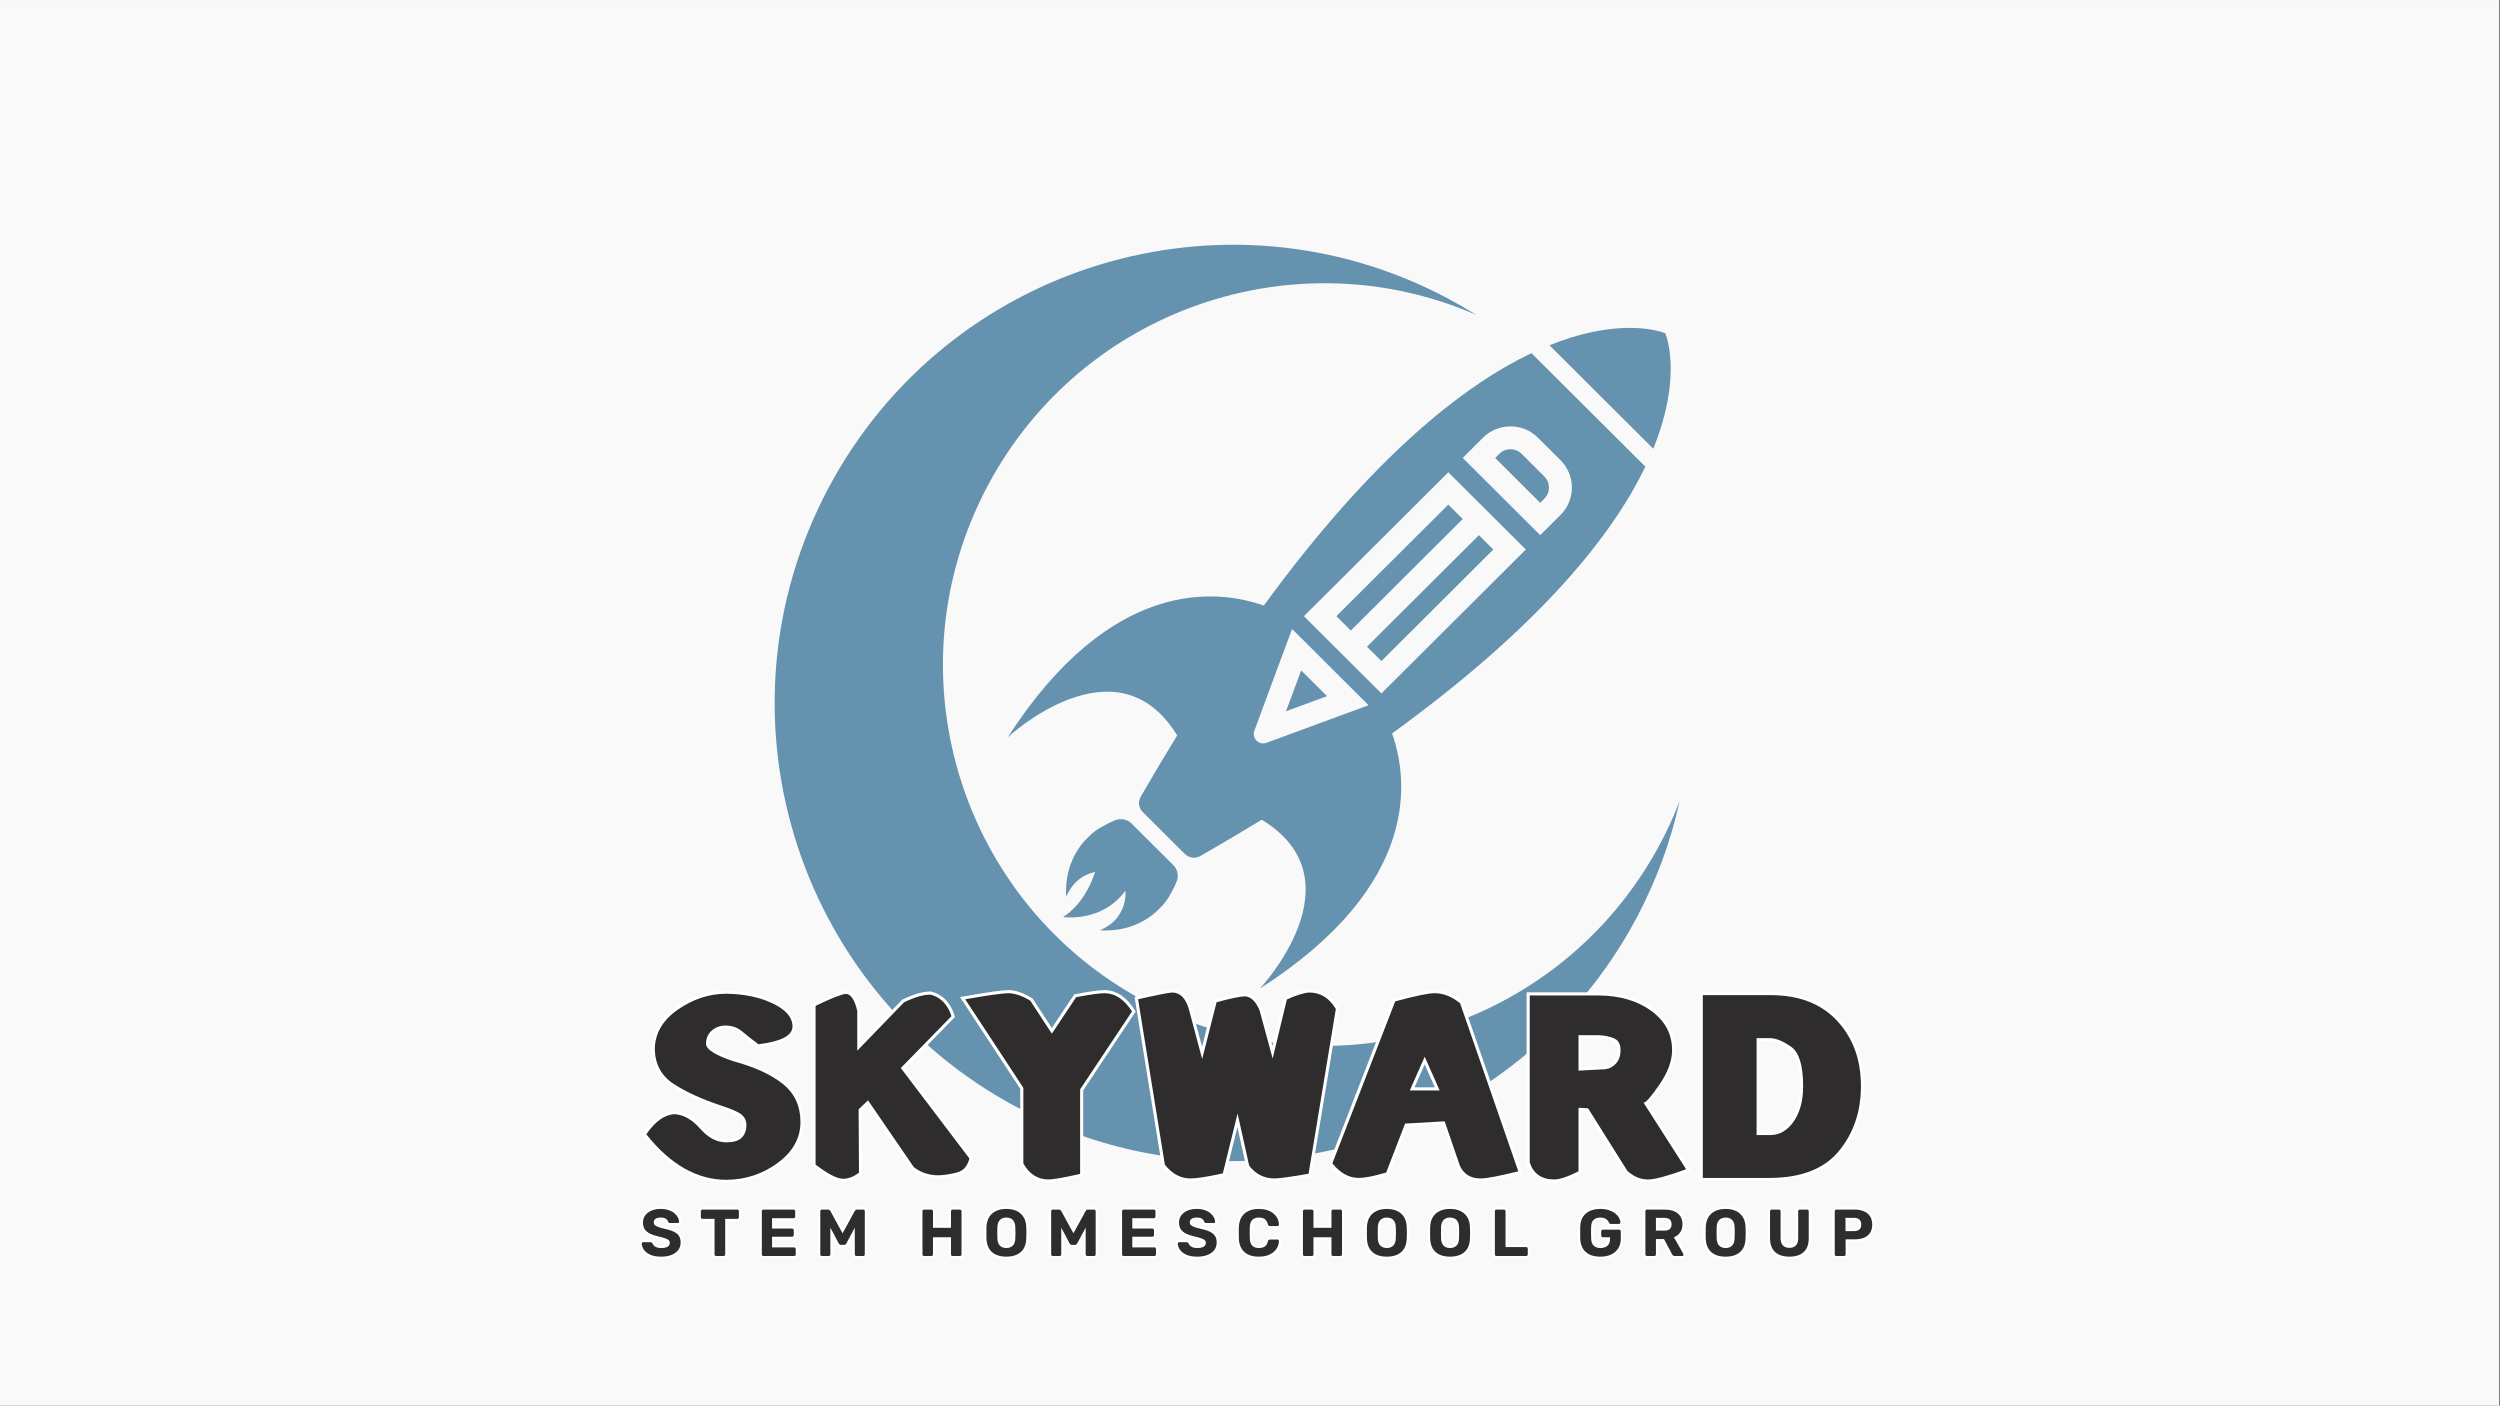 <svg xmlns="http://www.w3.org/2000/svg" xmlns:xlink="http://www.w3.org/1999/xlink" width="1366" zoomAndPan="magnify" viewBox="0 0 1024.5 576" height="768" preserveAspectRatio="xMidYMid meet" version="1.0"><rect x="0" y="0" width="1024.5" height="576" fill="#808080" stroke="none"/><defs><g/><clipPath id="6774b4a303"><path d="M 0 0.141 L 1024 0.141 L 1024 575.859 L 0 575.859 Z M 0 0.141 " clip-rule="nonzero"/></clipPath><clipPath id="e83835afcc"><path d="M 317 100 L 689 100 L 689 476 L 317 476 Z M 317 100 " clip-rule="nonzero"/></clipPath><clipPath id="42e4b050c3"><path d="M 427.5 34.094 L 759.016 210.457 L 582.652 541.969 L 251.137 365.609 Z M 427.5 34.094 " clip-rule="nonzero"/></clipPath><clipPath id="3dcf2e3172"><path d="M 427.5 34.094 L 759.016 210.457 L 582.652 541.969 L 251.137 365.609 Z M 427.5 34.094 " clip-rule="nonzero"/></clipPath><clipPath id="901c132402"><path d="M 412 144 L 675 144 L 675 405 L 412 405 Z M 412 144 " clip-rule="nonzero"/></clipPath></defs><g clip-path="url(#6774b4a303)"><path fill="#ffffff" d="M 0 0.141 L 1024.5 0.141 L 1024.5 2910.141 L 0 2910.141 Z M 0 0.141 " fill-opacity="1" fill-rule="nonzero"/><path fill="#ffffff" d="M 0 0.141 L 1024.5 0.141 L 1024.5 576.141 L 0 576.141 Z M 0 0.141 " fill-opacity="1" fill-rule="nonzero"/><path fill="#f9f9f9" d="M 0 0.141 L 1024.5 0.141 L 1024.5 576.141 L 0 576.141 Z M 0 0.141 " fill-opacity="1" fill-rule="nonzero"/></g><g clip-path="url(#e83835afcc)"><g clip-path="url(#42e4b050c3)"><g clip-path="url(#3dcf2e3172)"><path fill="#6492af" d="M 593.277 122.285 C 597.258 124.402 601.129 126.648 604.891 129.008 C 530.906 96.777 443.363 126.496 404.777 199.031 C 364.234 275.238 393.07 369.84 469.18 410.328 C 545.293 450.82 639.859 421.867 680.398 345.66 C 683.422 339.98 686.047 334.199 688.309 328.34 C 684.711 344.625 678.875 360.699 670.66 376.145 C 621.953 467.699 508.336 502.48 416.895 453.836 C 325.453 405.188 290.805 291.531 339.512 199.977 C 388.219 108.422 501.832 73.637 593.277 122.285 " fill-opacity="1" fill-rule="evenodd"/></g></g></g><path fill="#6492af" d="M 477.859 369.25 C 478.551 368.332 479.117 367.414 479.555 366.535 C 480.543 364.906 481.441 363.109 482.238 361.105 C 483.141 358.828 482.555 356.262 480.836 354.547 L 463.715 337.488 C 461.953 335.73 459.293 335.211 456.965 336.148 C 455.059 336.922 453.34 337.758 451.77 338.699 C 450.867 339.156 449.926 339.742 448.961 340.453 C 447.871 341.223 446.863 342.102 445.941 343.062 C 441.02 347.781 438.715 353.273 437.664 357.828 C 437.371 359.164 437.184 360.395 437.059 361.523 C 436.68 364.906 436.953 367.227 436.996 367.391 C 438.398 364.07 440.328 361.797 442.34 360.25 C 443.512 359.352 444.727 358.684 445.879 358.223 C 446.887 357.785 447.871 357.516 448.773 357.348 C 447.16 362.316 443.406 370.816 435.652 375.789 C 435.652 375.789 438.461 376.227 442.445 375.746 C 447.891 375.078 455.562 372.695 461.18 365.031 C 461.18 365.031 461.43 366.891 460.906 369.418 C 460.738 370.316 460.445 371.297 460.027 372.32 C 459.523 373.406 458.871 374.578 457.992 375.852 C 456.441 377.855 454.156 379.777 450.824 381.176 C 450.992 381.219 453.32 381.488 456.715 381.113 C 457.824 380.988 459.082 380.801 460.402 380.508 C 465.035 379.441 470.586 377.125 475.367 372.113 C 476.266 371.234 477.105 370.273 477.859 369.25 " fill-opacity="1" fill-rule="nonzero"/><path fill="#6492af" d="M 682.43 136.582 C 682.391 136.543 671.617 131.883 651.816 136.207 C 646.766 137.293 641.148 138.984 634.965 141.492 L 677.508 183.887 C 689.852 153.539 682.473 136.625 682.43 136.582 " fill-opacity="1" fill-rule="nonzero"/><path fill="#6492af" d="M 599.426 212.684 L 593.516 206.793 L 547.645 252.508 L 553.551 258.398 L 599.426 212.684 " fill-opacity="1" fill-rule="nonzero"/><path fill="#6492af" d="M 611.957 225.195 L 606.066 219.305 L 560.195 265.02 L 566.105 270.887 L 611.957 225.195 " fill-opacity="1" fill-rule="nonzero"/><path fill="#6492af" d="M 543.809 285.277 L 533.227 274.73 L 527.023 291.457 Z M 543.809 285.277 " fill-opacity="1" fill-rule="nonzero"/><g clip-path="url(#901c132402)"><path fill="#6492af" d="M 566.105 284.168 L 534.336 252.508 L 537.188 249.668 L 549.402 237.516 L 593.516 193.535 L 625.285 225.195 Z M 549.402 293.211 L 549.383 293.211 L 537.188 297.703 L 518.977 304.406 C 518.516 304.574 518.051 304.656 517.613 304.656 C 515.098 304.656 513.043 302.09 514.027 299.477 L 521.32 279.762 L 523.773 273.145 L 529.496 257.75 L 560.844 289.016 Z M 607.746 179.352 C 610.848 176.262 614.91 174.719 618.977 174.719 C 623.043 174.719 627.129 176.262 630.211 179.352 L 639.516 188.605 C 645.715 194.785 645.715 204.832 639.516 211.012 L 631.172 219.305 L 599.426 187.664 Z M 570.465 300.562 C 631.969 255.957 661.016 218.824 674.258 191.234 L 627.59 144.727 C 599.906 157.926 562.648 186.871 517.906 248.164 C 499.109 241.547 455.562 236.137 412.98 302.129 C 412.98 302.129 457.488 260.613 482.406 301.379 C 477.504 309.375 472.516 317.73 467.465 326.5 C 466.293 328.547 466.625 331.098 468.305 332.766 L 485.57 349.977 C 487.227 351.625 489.805 351.98 491.859 350.809 C 500.66 345.777 509.043 340.809 517.066 335.922 C 557.973 360.773 516.312 405.109 516.312 405.109 C 582.535 362.652 577.105 319.277 570.465 300.562 " fill-opacity="1" fill-rule="nonzero"/></g><path fill="#6492af" d="M 632.852 195.246 L 623.566 185.973 C 622.309 184.719 620.633 184.094 618.977 184.094 C 617.32 184.094 615.664 184.719 614.41 185.996 L 612.711 187.664 L 631.172 206.062 L 632.852 204.371 C 635.387 201.867 635.387 197.773 632.852 195.246 " fill-opacity="1" fill-rule="nonzero"/><path stroke-linecap="butt" transform="matrix(1.457, 0, 0, 1.457, 256.312, 360.032)" fill="none" stroke-linejoin="miter" d="M 5.866 71.94 C 8.373 68.262 11.043 66.374 13.874 66.278 C 16.348 66.439 18.675 67.742 20.855 70.184 C 23.166 72.851 25.657 74.187 28.327 74.187 C 30.41 74.187 31.874 73.747 32.721 72.868 C 33.565 71.988 34.005 70.833 34.037 69.401 C 34.005 68.101 33.533 67.082 32.622 66.35 C 31.71 65.618 29.694 64.747 26.568 63.739 C 21.327 61.98 16.981 59.98 13.533 57.734 C 10.083 55.487 8.324 52.216 8.26 47.919 C 8.324 43.493 10.496 39.798 14.777 36.836 C 19.056 33.876 23.59 32.393 28.375 32.393 C 33.386 32.458 37.74 33.369 41.434 35.128 C 45.128 36.887 46.975 39.05 46.975 41.621 C 46.975 44.16 43.785 45.82 37.407 46.602 C 35.584 45.235 34.037 44.013 32.769 42.94 C 31.498 41.865 29.903 41.329 27.984 41.329 C 26.453 41.393 25.185 41.897 24.177 42.841 C 23.166 43.785 22.662 44.991 22.662 46.455 C 22.662 47.27 23.338 48.09 24.689 48.921 C 26.04 49.75 27.871 50.557 30.182 51.337 C 36.171 52.932 40.841 55.055 44.193 57.71 C 47.546 60.361 49.222 63.951 49.222 68.473 C 49.222 72.999 47.091 76.83 42.825 79.972 C 38.563 83.114 33.729 84.698 28.327 84.733 C 20.123 84.698 12.638 80.436 5.866 71.94 Z M 53.471 35.812 C 57.798 33.696 60.632 32.573 61.964 32.442 C 63.367 32.442 64.439 34.037 65.187 37.227 L 65.187 48.407 L 78.369 34.785 C 81.331 33.353 83.822 32.637 85.841 32.637 C 88.672 33.385 90.626 35.404 91.699 38.691 L 77.441 53.291 L 96.728 78.728 C 96.208 80.811 95.125 82.095 93.481 82.583 C 91.838 83.071 90.055 83.366 88.136 83.463 C 85.401 83.463 83.058 82.699 81.104 81.168 L 68.216 62.372 L 65.578 64.911 L 65.678 82.731 C 64.211 83.838 62.763 84.406 61.332 84.438 C 59.541 84.438 56.922 83.106 53.471 80.436 Z M 95.557 33.956 C 102.098 32.817 106.135 32.246 107.666 32.246 C 109.487 32.246 111.554 32.948 113.865 34.348 L 119.921 43.624 L 126.755 33.369 C 130.628 32.621 133.296 32.246 134.762 32.246 C 137.69 32.246 140.264 33.956 142.476 37.375 L 127.878 59.297 L 127.878 83.071 C 123.452 84.082 120.489 84.602 118.993 84.634 C 115.964 84.634 113.605 83.138 111.913 80.144 L 111.913 58.857 Z M 144.186 33.956 C 149.264 32.785 152.454 32.15 153.754 32.053 C 155.969 32.053 157.532 33.597 158.443 36.691 L 162.202 50.753 L 166.253 34.785 C 170.159 33.713 172.829 33.158 174.261 33.125 C 175.952 33.257 177.32 34.592 178.362 37.131 L 182.025 50.605 L 186.027 34.005 C 188.663 32.801 190.746 32.15 192.277 32.053 C 195.467 32.053 197.973 33.597 199.797 36.691 L 192.129 83.023 C 187.051 83.902 183.864 84.342 182.561 84.342 C 179.663 84.342 177.287 83.154 175.432 80.779 L 172.161 66.082 L 168.011 82.926 C 163.65 83.87 160.639 84.342 158.979 84.342 C 156.113 84.342 153.69 83.039 151.703 80.436 Z M 224.794 50.117 L 220.595 59.589 L 228.992 59.589 Z M 230.407 68.278 L 219.276 68.913 L 213.955 82.682 C 210.536 83.69 207.965 84.194 206.239 84.194 C 203.472 84.194 201 82.827 198.818 80.095 L 216.493 34.541 C 222.091 33.013 225.785 32.246 227.576 32.246 C 230.048 32.246 232.442 33.192 234.753 35.08 L 251.11 82.339 C 245.737 83.674 242.206 84.342 240.515 84.342 C 237.748 84.342 235.809 83.17 234.705 80.827 Z M 268.05 54.023 L 275.519 53.632 C 276.726 53.5 277.75 52.964 278.597 52.021 C 279.442 51.077 279.865 49.806 279.865 48.214 C 279.865 46.487 279.206 45.372 277.889 44.868 C 276.57 44.364 275.195 44.096 273.763 44.064 L 268.05 44.064 Z M 281.769 82.194 L 270.737 64.618 L 268.05 64.471 L 268.05 82.339 C 265.12 83.838 262.86 84.602 261.265 84.634 C 257.683 84.634 255.372 83.039 254.332 79.851 L 254.332 32.881 L 273.664 32.881 C 279.653 32.914 284.602 34.356 288.509 37.203 C 292.415 40.05 294.366 43.737 294.366 48.262 C 294.366 51.257 293.203 54.455 290.876 57.854 C 288.549 61.256 287.042 62.991 286.358 63.055 L 298.321 81.755 C 293.047 83.674 289.484 84.634 287.629 84.634 C 285.482 84.634 283.527 83.822 281.769 82.194 Z M 331.229 58.417 C 331.229 52.592 330.106 48.889 327.859 47.31 C 325.613 45.731 323.661 44.924 322.001 44.892 L 318.144 44.892 L 318.144 72.136 L 322.001 72.136 C 324.605 72.136 326.795 70.868 328.567 68.329 C 330.342 65.79 331.229 62.484 331.229 58.417 Z M 347.486 58.417 C 347.486 65.511 345.435 71.567 341.334 76.578 C 337.235 81.591 330.822 84.13 322.098 84.194 L 303.01 84.194 L 303.01 32.785 L 322.001 32.785 C 330.042 32.785 336.299 35.184 340.773 39.986 C 345.248 44.787 347.486 50.929 347.486 58.417 Z M 347.486 58.417 " stroke="#ffffff" stroke-width="1.75" stroke-opacity="1" stroke-miterlimit="4"/><g fill="#2e2c2d" fill-opacity="1"><g transform="translate(261.731, 482.424)"><g><path d="M 3.125 -17.578 C 6.781 -22.93 10.672 -25.68 14.797 -25.828 C 18.398 -25.586 21.789 -23.688 24.969 -20.125 C 28.332 -16.238 31.961 -14.297 35.859 -14.297 C 38.891 -14.297 41.02 -14.938 42.25 -16.219 C 43.488 -17.5 44.129 -19.18 44.172 -21.266 C 44.129 -23.16 43.441 -24.641 42.109 -25.703 C 40.785 -26.773 37.848 -28.047 33.297 -29.516 C 25.66 -32.078 19.328 -34.992 14.297 -38.266 C 9.273 -41.547 6.711 -46.312 6.609 -52.562 C 6.711 -59.02 9.879 -64.406 16.109 -68.719 C 22.348 -73.031 28.953 -75.188 35.922 -75.188 C 43.223 -75.094 49.566 -73.766 54.953 -71.203 C 60.336 -68.641 63.031 -65.488 63.031 -61.75 C 63.031 -58.051 58.379 -55.629 49.078 -54.484 C 46.422 -56.484 44.164 -58.266 42.312 -59.828 C 40.469 -61.391 38.148 -62.172 35.359 -62.172 C 33.129 -62.078 31.273 -61.344 29.797 -59.969 C 28.328 -58.594 27.594 -56.836 27.594 -54.703 C 27.594 -53.516 28.578 -52.316 30.547 -51.109 C 32.516 -49.898 35.188 -48.727 38.562 -47.594 C 47.281 -45.27 54.082 -42.176 58.969 -38.312 C 63.852 -34.445 66.297 -29.219 66.297 -22.625 C 66.297 -16.031 63.188 -10.441 56.969 -5.859 C 50.758 -1.285 43.723 1.02 35.859 1.062 C 23.898 1.02 12.988 -5.191 3.125 -17.578 Z M 3.125 -17.578 "/></g></g></g><g fill="#2e2c2d" fill-opacity="1"><g transform="translate(325.614, 482.424)"><g><path d="M 8.609 -70.219 C 14.91 -73.289 19.035 -74.926 20.984 -75.125 C 23.023 -75.125 24.594 -72.801 25.688 -68.156 L 25.688 -51.859 L 44.891 -71.703 C 49.203 -73.785 52.828 -74.828 55.766 -74.828 C 59.891 -73.742 62.738 -70.805 64.312 -66.016 L 43.531 -44.75 L 71.641 -7.688 C 70.879 -4.645 69.301 -2.77 66.906 -2.062 C 64.508 -1.352 61.91 -0.926 59.109 -0.781 C 55.129 -0.781 51.719 -1.895 48.875 -4.125 L 30.094 -31.516 L 26.25 -27.812 L 26.391 -1.844 C 24.254 -0.238 22.145 0.586 20.062 0.641 C 17.445 0.641 13.629 -1.301 8.609 -5.188 Z M 8.609 -70.219 "/></g></g></g><g fill="#2e2c2d" fill-opacity="1"><g transform="translate(393.978, 482.424)"><g><path d="M 1.562 -72.922 C 11.094 -74.578 16.973 -75.406 19.203 -75.406 C 21.859 -75.406 24.867 -74.383 28.234 -72.344 L 37.062 -58.828 L 47.016 -73.766 C 52.66 -74.859 56.551 -75.406 58.688 -75.406 C 62.957 -75.406 66.703 -72.914 69.922 -67.938 L 48.656 -36 L 48.656 -1.359 C 42.207 0.117 37.891 0.879 35.703 0.922 C 31.297 0.922 27.859 -1.258 25.391 -5.625 L 25.391 -36.641 Z M 1.562 -72.922 "/></g></g></g><g fill="#2e2c2d" fill-opacity="1"><g transform="translate(459.284, 482.424)"><g><path d="M 7.109 -72.922 C 14.516 -74.617 19.164 -75.539 21.062 -75.688 C 24.281 -75.688 26.555 -73.438 27.891 -68.938 L 33.359 -48.438 L 39.266 -71.703 C 44.953 -73.266 48.844 -74.07 50.938 -74.125 C 53.406 -73.938 55.395 -71.992 56.906 -68.297 L 62.25 -48.656 L 68.078 -72.844 C 71.922 -74.594 74.957 -75.539 77.188 -75.688 C 81.832 -75.688 85.484 -73.438 88.141 -68.938 L 76.969 -1.422 C 69.57 -0.141 64.926 0.5 63.031 0.5 C 58.812 0.5 55.348 -1.227 52.641 -4.688 L 47.875 -26.109 L 41.828 -1.562 C 35.473 -0.188 31.086 0.5 28.672 0.5 C 24.492 0.5 20.957 -1.395 18.062 -5.188 Z M 7.109 -72.922 "/></g></g></g><g fill="#2e2c2d" fill-opacity="1"><g transform="translate(543.867, 482.424)"><g><path d="M 39.984 -49.375 L 33.859 -35.562 L 46.094 -35.562 Z M 48.156 -22.906 L 31.938 -21.984 L 24.188 -1.922 C 19.207 -0.453 15.461 0.281 12.953 0.281 C 8.922 0.281 5.316 -1.707 2.141 -5.688 L 27.891 -72.062 C 36.047 -74.289 41.426 -75.406 44.031 -75.406 C 47.633 -75.406 51.117 -74.031 54.484 -71.281 L 78.328 -2.422 C 70.492 -0.473 65.348 0.5 62.891 0.5 C 58.859 0.5 56.035 -1.207 54.422 -4.625 Z M 48.156 -22.906 "/></g></g></g><g fill="#2e2c2d" fill-opacity="1"><g transform="translate(618.278, 482.424)"><g><path d="M 28.594 -43.672 L 39.484 -44.25 C 41.234 -44.438 42.723 -45.219 43.953 -46.594 C 45.191 -47.969 45.812 -49.816 45.812 -52.141 C 45.812 -54.648 44.848 -56.273 42.922 -57.016 C 41.004 -57.754 39.004 -58.145 36.922 -58.188 L 28.594 -58.188 Z M 48.594 -2.625 L 32.516 -28.234 L 28.594 -28.453 L 28.594 -2.422 C 24.32 -0.234 21.023 0.879 18.703 0.922 C 13.492 0.922 10.129 -1.398 8.609 -6.047 L 8.609 -74.484 L 36.781 -74.484 C 45.5 -74.43 52.703 -72.328 58.391 -68.172 C 64.086 -64.023 66.938 -58.66 66.938 -52.078 C 66.938 -47.711 65.238 -43.051 61.844 -38.094 C 58.457 -33.133 56.266 -30.609 55.266 -30.516 L 72.703 -3.266 C 65.016 -0.473 59.82 0.922 57.125 0.922 C 53.988 0.922 51.145 -0.258 48.594 -2.625 Z M 48.594 -2.625 "/></g></g></g><g fill="#2e2c2d" fill-opacity="1"><g transform="translate(689.203, 482.424)"><g><path d="M 49.719 -37.281 C 49.719 -45.77 48.082 -51.16 44.812 -53.453 C 41.539 -55.754 38.695 -56.93 36.281 -56.984 L 30.656 -56.984 L 30.656 -17.281 L 36.281 -17.281 C 40.07 -17.281 43.258 -19.129 45.844 -22.828 C 48.426 -26.535 49.719 -31.352 49.719 -37.281 Z M 73.406 -37.281 C 73.406 -26.938 70.414 -18.113 64.438 -10.812 C 58.469 -3.508 49.129 0.188 36.422 0.281 L 8.609 0.281 L 8.609 -74.625 L 36.281 -74.625 C 47.988 -74.625 57.102 -71.125 63.625 -64.125 C 70.145 -57.133 73.406 -48.188 73.406 -37.281 Z M 73.406 -37.281 "/></g></g></g><path stroke-linecap="butt" transform="matrix(1.457, 0, 0, 1.457, 260.182, 489.943)" fill="none" stroke-linejoin="miter" d="M 4.401 16.669 C 5.202 17.014 6.2 17.186 7.395 17.186 C 8.479 17.186 9.43 17.028 10.251 16.714 C 11.071 16.395 11.709 15.937 12.167 15.342 C 12.631 14.744 12.862 14.028 12.862 13.191 C 12.862 12.446 12.698 11.83 12.374 11.336 C 12.052 10.846 11.548 10.441 10.865 10.124 C 10.184 9.805 9.299 9.535 8.218 9.309 C 7.497 9.138 6.921 8.972 6.497 8.819 C 6.074 8.663 5.771 8.484 5.586 8.28 C 5.401 8.074 5.307 7.822 5.307 7.519 C 5.307 7.06 5.484 6.722 5.835 6.503 C 6.192 6.285 6.674 6.175 7.285 6.175 C 7.867 6.175 8.344 6.293 8.712 6.532 C 9.079 6.768 9.294 7.055 9.352 7.393 C 9.43 7.516 9.516 7.604 9.613 7.653 C 9.714 7.701 9.824 7.725 9.95 7.725 L 12.041 7.725 C 12.165 7.725 12.261 7.685 12.328 7.607 C 12.398 7.524 12.433 7.427 12.433 7.315 C 12.419 6.929 12.302 6.532 12.076 6.122 C 11.856 5.712 11.529 5.326 11.098 4.964 C 10.669 4.602 10.135 4.312 9.495 4.09 C 8.854 3.864 8.117 3.752 7.285 3.752 C 6.253 3.752 5.363 3.918 4.615 4.248 C 3.867 4.578 3.291 5.031 2.881 5.61 C 2.471 6.189 2.264 6.851 2.264 7.596 C 2.264 8.342 2.428 8.966 2.757 9.47 C 3.087 9.974 3.58 10.384 4.232 10.704 C 4.886 11.02 5.68 11.285 6.61 11.497 C 7.382 11.669 8.001 11.838 8.465 12.001 C 8.932 12.165 9.275 12.344 9.495 12.545 C 9.714 12.741 9.822 12.996 9.822 13.304 C 9.822 13.752 9.621 14.106 9.216 14.366 C 8.814 14.628 8.205 14.76 7.395 14.76 C 6.897 14.76 6.481 14.698 6.151 14.577 C 5.822 14.451 5.562 14.291 5.366 14.09 C 5.176 13.888 5.036 13.677 4.953 13.457 C 4.875 13.355 4.795 13.275 4.706 13.216 C 4.621 13.151 4.497 13.119 4.336 13.119 L 2.32 13.119 C 2.208 13.119 2.114 13.157 2.036 13.232 C 1.964 13.304 1.926 13.398 1.926 13.51 C 1.953 14.146 2.17 14.744 2.578 15.304 C 2.993 15.864 3.599 16.317 4.401 16.669 Z M 22.527 16.872 C 22.612 16.958 22.725 17.001 22.862 17.001 L 24.937 17.001 C 25.073 17.001 25.183 16.958 25.269 16.872 C 25.355 16.784 25.401 16.671 25.401 16.535 L 25.401 6.548 L 28.781 6.548 C 28.918 6.548 29.028 6.508 29.114 6.422 C 29.202 6.334 29.245 6.221 29.245 6.084 L 29.245 4.403 C 29.245 4.267 29.202 4.157 29.114 4.071 C 29.028 3.982 28.918 3.94 28.781 3.94 L 18.998 3.94 C 18.875 3.94 18.768 3.982 18.679 4.071 C 18.596 4.157 18.553 4.267 18.553 4.403 L 18.553 6.084 C 18.553 6.221 18.596 6.334 18.679 6.422 C 18.768 6.508 18.875 6.548 18.998 6.548 L 22.398 6.548 L 22.398 16.535 C 22.398 16.671 22.441 16.784 22.527 16.872 Z M 35.829 16.872 C 35.918 16.958 36.022 17.001 36.148 17.001 L 44.77 17.001 C 44.907 17.001 45.02 16.958 45.103 16.872 C 45.191 16.784 45.237 16.671 45.237 16.535 L 45.237 15.041 C 45.237 14.905 45.191 14.795 45.103 14.709 C 45.02 14.62 44.907 14.577 44.77 14.577 L 38.575 14.577 L 38.575 11.588 L 44.21 11.588 C 44.347 11.588 44.459 11.543 44.542 11.452 C 44.631 11.358 44.676 11.248 44.676 11.124 L 44.676 9.744 C 44.676 9.607 44.631 9.494 44.542 9.406 C 44.459 9.317 44.347 9.275 44.21 9.275 L 38.575 9.275 L 38.575 6.363 L 44.62 6.363 C 44.757 6.363 44.869 6.32 44.953 6.234 C 45.041 6.146 45.087 6.033 45.087 5.897 L 45.087 4.403 C 45.087 4.267 45.041 4.157 44.953 4.071 C 44.869 3.982 44.757 3.94 44.62 3.94 L 36.148 3.94 C 36.022 3.94 35.918 3.982 35.829 4.071 C 35.744 4.157 35.701 4.267 35.701 4.403 L 35.701 16.535 C 35.701 16.671 35.744 16.784 35.829 16.872 Z M 52.266 16.872 C 52.355 16.958 52.47 17.001 52.609 17.001 L 54.507 17.001 C 54.644 17.001 54.757 16.958 54.845 16.872 C 54.934 16.784 54.979 16.671 54.979 16.535 L 54.979 9.015 L 57.328 13.438 C 57.389 13.551 57.47 13.65 57.569 13.738 C 57.671 13.824 57.8 13.867 57.963 13.867 L 58.84 13.867 C 59.014 13.867 59.148 13.824 59.247 13.738 C 59.347 13.65 59.422 13.551 59.475 13.438 L 61.842 9.015 L 61.842 16.535 C 61.842 16.671 61.885 16.784 61.971 16.872 C 62.06 16.958 62.164 17.001 62.29 17.001 L 64.194 17.001 C 64.33 17.001 64.443 16.958 64.531 16.872 C 64.62 16.784 64.663 16.671 64.663 16.535 L 64.663 4.403 C 64.663 4.267 64.62 4.157 64.531 4.071 C 64.443 3.982 64.33 3.94 64.194 3.94 L 62.459 3.94 C 62.274 3.94 62.135 3.988 62.038 4.09 C 61.944 4.186 61.885 4.261 61.861 4.312 L 58.408 10.618 L 54.961 4.312 C 54.934 4.261 54.872 4.186 54.778 4.09 C 54.687 3.988 54.548 3.94 54.363 3.94 L 52.609 3.94 C 52.47 3.94 52.355 3.982 52.266 4.071 C 52.183 4.157 52.14 4.267 52.14 4.403 L 52.14 16.535 C 52.14 16.671 52.183 16.784 52.266 16.872 Z M 81.003 16.872 C 81.092 16.958 81.199 17.001 81.322 17.001 L 83.376 17.001 C 83.512 17.001 83.625 16.958 83.708 16.872 C 83.797 16.784 83.842 16.671 83.842 16.535 L 83.842 11.72 L 88.898 11.72 L 88.898 16.535 C 88.898 16.671 88.941 16.784 89.03 16.872 C 89.118 16.958 89.226 17.001 89.349 17.001 L 91.4 17.001 C 91.536 17.001 91.649 16.958 91.738 16.872 C 91.823 16.784 91.869 16.671 91.869 16.535 L 91.869 4.403 C 91.869 4.267 91.823 4.157 91.738 4.071 C 91.649 3.982 91.536 3.94 91.4 3.94 L 89.349 3.94 C 89.226 3.94 89.118 3.982 89.03 4.071 C 88.941 4.157 88.898 4.267 88.898 4.403 L 88.898 9.068 L 83.842 9.068 L 83.842 4.403 C 83.842 4.267 83.797 4.157 83.708 4.071 C 83.625 3.982 83.512 3.94 83.376 3.94 L 81.322 3.94 C 81.199 3.94 81.092 3.982 81.003 4.071 C 80.917 4.157 80.874 4.267 80.874 4.403 L 80.874 16.535 C 80.874 16.671 80.917 16.784 81.003 16.872 Z M 101.547 16.626 C 102.37 17.001 103.349 17.186 104.48 17.186 C 105.598 17.186 106.568 17.001 107.386 16.626 C 108.209 16.253 108.855 15.69 109.319 14.942 C 109.786 14.189 110.04 13.24 110.08 12.092 C 110.105 11.559 110.115 11.028 110.115 10.5 C 110.115 9.966 110.105 9.427 110.08 8.88 C 110.04 7.765 109.783 6.822 109.311 6.057 C 108.839 5.291 108.19 4.717 107.359 4.331 C 106.534 3.945 105.574 3.752 104.48 3.752 C 103.373 3.752 102.402 3.945 101.574 4.331 C 100.748 4.717 100.102 5.291 99.633 6.057 C 99.169 6.822 98.917 7.765 98.882 8.88 C 98.869 9.427 98.863 9.966 98.863 10.5 C 98.863 11.028 98.869 11.559 98.882 12.092 C 98.917 13.24 99.166 14.189 99.625 14.942 C 100.086 15.69 100.727 16.253 101.547 16.626 Z M 106.263 14.108 C 105.794 14.543 105.201 14.76 104.48 14.76 C 103.745 14.76 103.148 14.543 102.686 14.108 C 102.228 13.674 101.979 12.969 101.944 11.998 C 101.93 11.452 101.925 10.939 101.925 10.462 C 101.925 9.982 101.93 9.476 101.944 8.942 C 101.968 8.293 102.091 7.765 102.311 7.355 C 102.536 6.942 102.837 6.645 103.209 6.457 C 103.585 6.269 104.008 6.175 104.48 6.175 C 104.968 6.175 105.392 6.269 105.756 6.457 C 106.123 6.645 106.421 6.942 106.644 7.355 C 106.869 7.765 106.987 8.293 107 8.942 C 107.024 9.476 107.038 9.982 107.038 10.462 C 107.038 10.939 107.024 11.452 107 11.998 C 106.976 12.969 106.729 13.674 106.263 14.108 Z M 117.201 16.872 C 117.29 16.958 117.405 17.001 117.544 17.001 L 119.442 17.001 C 119.579 17.001 119.692 16.958 119.78 16.872 C 119.869 16.784 119.911 16.671 119.911 16.535 L 119.911 9.015 L 122.263 13.438 C 122.324 13.551 122.405 13.65 122.504 13.738 C 122.606 13.824 122.734 13.867 122.895 13.867 L 123.775 13.867 C 123.949 13.867 124.083 13.824 124.18 13.738 C 124.281 13.65 124.356 13.551 124.407 13.438 L 126.777 9.015 L 126.777 16.535 C 126.777 16.671 126.82 16.784 126.906 16.872 C 126.994 16.958 127.099 17.001 127.225 17.001 L 129.129 17.001 C 129.265 17.001 129.378 16.958 129.466 16.872 C 129.555 16.784 129.598 16.671 129.598 16.535 L 129.598 4.403 C 129.598 4.267 129.555 4.157 129.466 4.071 C 129.378 3.982 129.265 3.94 129.129 3.94 L 127.391 3.94 C 127.206 3.94 127.067 3.988 126.973 4.09 C 126.879 4.186 126.82 4.261 126.796 4.312 L 123.343 10.618 L 119.893 4.312 C 119.866 4.261 119.807 4.186 119.71 4.09 C 119.622 3.988 119.483 3.94 119.298 3.94 L 117.544 3.94 C 117.405 3.94 117.29 3.982 117.201 4.071 C 117.115 4.157 117.075 4.267 117.075 4.403 L 117.075 16.535 C 117.075 16.671 117.115 16.784 117.201 16.872 Z M 137.147 16.872 C 137.236 16.958 137.343 17.001 137.466 17.001 L 146.091 17.001 C 146.227 17.001 146.337 16.958 146.423 16.872 C 146.512 16.784 146.555 16.671 146.555 16.535 L 146.555 15.041 C 146.555 14.905 146.512 14.795 146.423 14.709 C 146.337 14.62 146.227 14.577 146.091 14.577 L 139.895 14.577 L 139.895 11.588 L 145.53 11.588 C 145.667 11.588 145.777 11.543 145.863 11.452 C 145.951 11.358 145.994 11.248 145.994 11.124 L 145.994 9.744 C 145.994 9.607 145.951 9.494 145.863 9.406 C 145.777 9.317 145.667 9.275 145.53 9.275 L 139.895 9.275 L 139.895 6.363 L 145.941 6.363 C 146.077 6.363 146.187 6.32 146.273 6.234 C 146.362 6.146 146.404 6.033 146.404 5.897 L 146.404 4.403 C 146.404 4.267 146.362 4.157 146.273 4.071 C 146.187 3.982 146.077 3.94 145.941 3.94 L 137.466 3.94 C 137.343 3.94 137.236 3.982 137.147 4.071 C 137.061 4.157 137.021 4.267 137.021 4.403 L 137.021 16.535 C 137.021 16.671 137.061 16.784 137.147 16.872 Z M 155.168 16.669 C 155.97 17.014 156.967 17.186 158.16 17.186 C 159.243 17.186 160.198 17.028 161.016 16.714 C 161.836 16.395 162.477 15.937 162.935 15.342 C 163.396 14.744 163.627 14.028 163.627 13.191 C 163.627 12.446 163.466 11.83 163.139 11.336 C 162.817 10.846 162.316 10.441 161.632 10.124 C 160.948 9.805 160.066 9.535 158.986 9.309 C 158.262 9.138 157.688 8.972 157.262 8.819 C 156.841 8.663 156.536 8.484 156.351 8.28 C 156.166 8.074 156.075 7.822 156.075 7.519 C 156.075 7.06 156.249 6.722 156.603 6.503 C 156.957 6.285 157.442 6.175 158.05 6.175 C 158.635 6.175 159.109 6.293 159.477 6.532 C 159.844 6.768 160.058 7.055 160.12 7.393 C 160.195 7.516 160.281 7.604 160.38 7.653 C 160.479 7.701 160.592 7.725 160.715 7.725 L 162.806 7.725 C 162.932 7.725 163.026 7.685 163.093 7.607 C 163.163 7.524 163.198 7.427 163.198 7.315 C 163.187 6.929 163.069 6.532 162.844 6.122 C 162.621 5.712 162.294 5.326 161.865 4.964 C 161.436 4.602 160.9 4.312 160.259 4.09 C 159.619 3.864 158.884 3.752 158.05 3.752 C 157.018 3.752 156.128 3.918 155.38 4.248 C 154.635 4.578 154.056 5.031 153.646 5.61 C 153.235 6.189 153.032 6.851 153.032 7.596 C 153.032 8.342 153.195 8.966 153.522 9.47 C 153.855 9.974 154.345 10.384 155 10.704 C 155.651 11.02 156.445 11.285 157.377 11.497 C 158.147 11.669 158.766 11.838 159.23 12.001 C 159.699 12.165 160.042 12.344 160.259 12.545 C 160.479 12.741 160.589 12.996 160.589 13.304 C 160.589 13.752 160.385 14.106 159.983 14.366 C 159.579 14.628 158.97 14.76 158.16 14.76 C 157.662 14.76 157.249 14.698 156.916 14.577 C 156.589 14.451 156.327 14.291 156.134 14.09 C 155.941 13.888 155.804 13.677 155.718 13.457 C 155.643 13.355 155.56 13.275 155.471 13.216 C 155.388 13.151 155.265 13.119 155.104 13.119 L 153.085 13.119 C 152.973 13.119 152.879 13.157 152.804 13.232 C 152.729 13.304 152.694 13.398 152.694 13.51 C 152.718 14.146 152.935 14.744 153.345 15.304 C 153.758 15.864 154.364 16.317 155.168 16.669 Z M 172.509 16.599 C 173.332 16.99 174.321 17.186 175.479 17.186 C 176.324 17.186 177.082 17.081 177.761 16.872 C 178.442 16.661 179.029 16.355 179.525 15.955 C 180.021 15.559 180.409 15.092 180.691 14.559 C 180.972 14.02 181.12 13.422 181.133 12.762 C 181.144 12.65 181.109 12.559 181.026 12.486 C 180.948 12.409 180.852 12.371 180.739 12.371 L 178.594 12.371 C 178.444 12.371 178.326 12.406 178.238 12.476 C 178.152 12.543 178.082 12.663 178.034 12.84 C 177.86 13.572 177.552 14.076 177.109 14.35 C 176.669 14.623 176.125 14.76 175.479 14.76 C 174.718 14.76 174.115 14.548 173.664 14.124 C 173.219 13.703 172.978 13.006 172.94 12.033 C 172.9 10.966 172.9 9.921 172.94 8.899 C 172.978 7.931 173.219 7.234 173.664 6.813 C 174.115 6.387 174.718 6.175 175.479 6.175 C 176.125 6.175 176.667 6.309 177.101 6.578 C 177.538 6.843 177.849 7.352 178.034 8.098 C 178.082 8.275 178.152 8.398 178.238 8.468 C 178.326 8.535 178.444 8.567 178.594 8.567 L 180.739 8.567 C 180.852 8.567 180.948 8.529 181.026 8.454 C 181.109 8.376 181.144 8.285 181.133 8.175 C 181.12 7.516 180.972 6.921 180.691 6.385 C 180.409 5.848 180.021 5.379 179.525 4.982 C 179.029 4.583 178.442 4.28 177.761 4.071 C 177.082 3.859 176.324 3.752 175.479 3.752 C 174.334 3.752 173.35 3.95 172.527 4.35 C 171.707 4.746 171.069 5.323 170.613 6.076 C 170.16 6.83 169.911 7.741 169.86 8.808 C 169.849 9.344 169.844 9.905 169.844 10.489 C 169.844 11.073 169.849 11.62 169.86 12.13 C 169.911 13.21 170.157 14.127 170.603 14.88 C 171.053 15.634 171.688 16.207 172.509 16.599 Z M 188.013 16.872 C 188.101 16.958 188.206 17.001 188.332 17.001 L 190.385 17.001 C 190.522 17.001 190.634 16.958 190.718 16.872 C 190.806 16.784 190.852 16.671 190.852 16.535 L 190.852 11.72 L 195.908 11.72 L 195.908 16.535 C 195.908 16.671 195.951 16.784 196.039 16.872 C 196.128 16.958 196.235 17.001 196.358 17.001 L 198.409 17.001 C 198.546 17.001 198.658 16.958 198.744 16.872 C 198.833 16.784 198.878 16.671 198.878 16.535 L 198.878 4.403 C 198.878 4.267 198.833 4.157 198.744 4.071 C 198.658 3.982 198.546 3.94 198.409 3.94 L 196.358 3.94 C 196.235 3.94 196.128 3.982 196.039 4.071 C 195.951 4.157 195.908 4.267 195.908 4.403 L 195.908 9.068 L 190.852 9.068 L 190.852 4.403 C 190.852 4.267 190.806 4.157 190.718 4.071 C 190.634 3.982 190.522 3.94 190.385 3.94 L 188.332 3.94 C 188.206 3.94 188.101 3.982 188.013 4.071 C 187.927 4.157 187.884 4.267 187.884 4.403 L 187.884 16.535 C 187.884 16.671 187.927 16.784 188.013 16.872 Z M 208.556 16.626 C 209.38 17.001 210.358 17.186 211.489 17.186 C 212.607 17.186 213.578 17.001 214.396 16.626 C 215.219 16.253 215.865 15.69 216.329 14.942 C 216.795 14.189 217.05 13.24 217.09 12.092 C 217.114 11.559 217.125 11.028 217.125 10.5 C 217.125 9.966 217.114 9.427 217.09 8.88 C 217.05 7.765 216.792 6.822 216.318 6.057 C 215.849 5.291 215.197 4.717 214.369 4.331 C 213.543 3.945 212.583 3.752 211.489 3.752 C 210.382 3.752 209.412 3.945 208.583 4.331 C 207.758 4.717 207.111 5.291 206.642 6.057 C 206.178 6.822 205.926 7.765 205.892 8.88 C 205.878 9.427 205.873 9.966 205.873 10.5 C 205.873 11.028 205.878 11.559 205.892 12.092 C 205.926 13.24 206.176 14.189 206.634 14.942 C 207.095 15.69 207.736 16.253 208.556 16.626 Z M 213.272 14.108 C 212.803 14.543 212.211 14.76 211.489 14.76 C 210.755 14.76 210.157 14.543 209.696 14.108 C 209.237 13.674 208.988 12.969 208.953 11.998 C 208.94 11.452 208.934 10.939 208.934 10.462 C 208.934 9.982 208.94 9.476 208.953 8.942 C 208.977 8.293 209.101 7.765 209.321 7.355 C 209.546 6.942 209.846 6.645 210.219 6.457 C 210.591 6.269 211.018 6.175 211.489 6.175 C 211.977 6.175 212.401 6.269 212.766 6.457 C 213.133 6.645 213.43 6.942 213.653 7.355 C 213.878 7.765 213.996 8.293 214.01 8.942 C 214.034 9.476 214.047 9.982 214.047 10.462 C 214.047 10.939 214.034 11.452 214.01 11.998 C 213.985 12.969 213.739 13.674 213.272 14.108 Z M 226.339 16.626 C 227.162 17.001 228.138 17.186 229.272 17.186 C 230.39 17.186 231.358 17.001 232.178 16.626 C 233.001 16.253 233.645 15.69 234.111 14.942 C 234.578 14.189 234.832 13.24 234.87 12.092 C 234.897 11.559 234.907 11.028 234.907 10.5 C 234.907 9.966 234.897 9.427 234.87 8.88 C 234.832 7.765 234.575 6.822 234.1 6.057 C 233.631 5.291 232.98 4.717 232.151 4.331 C 231.326 3.945 230.366 3.752 229.272 3.752 C 228.165 3.752 227.194 3.945 226.366 4.331 C 225.54 4.717 224.891 5.291 224.425 6.057 C 223.961 6.822 223.709 7.765 223.674 8.88 C 223.661 9.427 223.655 9.966 223.655 10.5 C 223.655 11.028 223.661 11.559 223.674 12.092 C 223.709 13.24 223.958 14.189 224.417 14.942 C 224.878 15.69 225.519 16.253 226.339 16.626 Z M 231.052 14.108 C 230.586 14.543 229.993 14.76 229.272 14.76 C 228.537 14.76 227.94 14.543 227.479 14.108 C 227.017 13.674 226.771 12.969 226.736 11.998 C 226.722 11.452 226.717 10.939 226.717 10.462 C 226.717 9.982 226.722 9.476 226.736 8.942 C 226.76 8.293 226.881 7.765 227.103 7.355 C 227.328 6.942 227.629 6.645 228.001 6.457 C 228.374 6.269 228.798 6.175 229.272 6.175 C 229.757 6.175 230.184 6.269 230.548 6.457 C 230.915 6.645 231.21 6.942 231.436 7.355 C 231.661 7.765 231.779 8.293 231.792 8.942 C 231.816 9.476 231.827 9.982 231.827 10.462 C 231.827 10.939 231.816 11.452 231.792 11.998 C 231.768 12.969 231.521 13.674 231.052 14.108 Z M 241.993 16.872 C 242.082 16.958 242.186 17.001 242.312 17.001 L 250.652 17.001 C 250.789 17.001 250.902 16.958 250.99 16.872 C 251.079 16.784 251.122 16.671 251.122 16.535 L 251.122 14.945 C 251.122 14.808 251.079 14.698 250.99 14.612 C 250.902 14.524 250.789 14.481 250.652 14.481 L 244.872 14.481 L 244.872 4.403 C 244.872 4.267 244.827 4.157 244.741 4.071 C 244.653 3.982 244.545 3.94 244.422 3.94 L 242.312 3.94 C 242.186 3.94 242.082 3.982 241.993 4.071 C 241.907 4.157 241.864 4.267 241.864 4.403 L 241.864 16.535 C 241.864 16.671 241.907 16.784 241.993 16.872 Z M 268.537 16.599 C 269.365 16.99 270.365 17.186 271.534 17.186 C 272.692 17.186 273.703 16.985 274.564 16.58 C 275.43 16.178 276.1 15.596 276.574 14.835 C 277.046 14.076 277.285 13.162 277.285 12.092 L 277.285 10.057 C 277.285 9.921 277.239 9.811 277.153 9.725 C 277.065 9.637 276.952 9.594 276.816 9.594 L 272.229 9.594 C 272.103 9.594 271.995 9.637 271.91 9.725 C 271.821 9.811 271.776 9.921 271.776 10.057 L 271.776 11.25 C 271.776 11.376 271.821 11.484 271.91 11.578 C 271.995 11.674 272.103 11.72 272.229 11.72 L 274.258 11.72 L 274.258 12.183 C 274.258 12.784 274.14 13.272 273.904 13.653 C 273.668 14.031 273.347 14.309 272.942 14.489 C 272.54 14.669 272.081 14.76 271.572 14.76 C 270.8 14.76 270.178 14.548 269.703 14.124 C 269.234 13.703 268.979 13.014 268.942 12.057 C 268.904 10.947 268.904 9.859 268.942 8.792 C 268.979 7.87 269.223 7.205 269.676 6.795 C 270.132 6.382 270.751 6.175 271.534 6.175 C 272.057 6.175 272.481 6.256 272.802 6.411 C 273.127 6.567 273.384 6.763 273.577 7.001 C 273.77 7.234 273.912 7.457 274.001 7.669 C 274.049 7.771 274.105 7.846 274.172 7.897 C 274.242 7.948 274.339 7.972 274.465 7.972 L 276.778 7.972 C 276.904 7.972 277.001 7.931 277.076 7.856 C 277.151 7.781 277.188 7.687 277.188 7.578 C 277.178 7.154 277.049 6.717 276.805 6.272 C 276.564 5.822 276.202 5.409 275.722 5.028 C 275.245 4.647 274.658 4.342 273.958 4.108 C 273.263 3.87 272.457 3.752 271.534 3.752 C 270.39 3.752 269.398 3.948 268.556 4.339 C 267.717 4.73 267.071 5.296 266.615 6.031 C 266.162 6.763 265.918 7.65 265.88 8.696 C 265.869 9.245 265.864 9.824 265.864 10.435 C 265.864 11.044 265.869 11.612 265.88 12.149 C 265.918 13.218 266.162 14.127 266.615 14.88 C 267.071 15.634 267.711 16.207 268.537 16.599 Z M 284.333 16.872 C 284.419 16.958 284.526 17.001 284.649 17.001 L 286.706 17.001 C 286.842 17.001 286.952 16.958 287.038 16.872 C 287.127 16.784 287.169 16.671 287.169 16.535 L 287.169 12.221 L 289.429 12.221 L 291.708 16.494 C 291.757 16.594 291.837 16.703 291.95 16.821 C 292.062 16.942 292.228 17.001 292.454 17.001 L 294.542 17.001 C 294.641 17.001 294.73 16.961 294.81 16.88 C 294.891 16.8 294.933 16.709 294.933 16.607 C 294.933 16.548 294.915 16.478 294.877 16.403 L 292.226 11.738 C 292.963 11.441 293.547 10.988 293.982 10.376 C 294.419 9.765 294.636 9.006 294.636 8.098 C 294.636 6.755 294.188 5.728 293.293 5.015 C 292.397 4.296 291.172 3.94 289.617 3.94 L 284.649 3.94 C 284.526 3.94 284.419 3.982 284.333 4.071 C 284.247 4.157 284.204 4.267 284.204 4.403 L 284.204 16.535 C 284.204 16.671 284.247 16.784 284.333 16.872 Z M 289.58 9.851 L 287.169 9.851 L 287.169 6.272 L 289.58 6.272 C 290.263 6.272 290.765 6.433 291.089 6.76 C 291.413 7.082 291.574 7.521 291.574 8.079 C 291.574 8.639 291.411 9.074 291.078 9.387 C 290.751 9.698 290.25 9.851 289.58 9.851 Z M 303.85 16.626 C 304.673 17.001 305.649 17.186 306.783 17.186 C 307.901 17.186 308.869 17.001 309.689 16.626 C 310.512 16.253 311.156 15.69 311.622 14.942 C 312.089 14.189 312.343 13.24 312.381 12.092 C 312.408 11.559 312.418 11.028 312.418 10.5 C 312.418 9.966 312.408 9.427 312.381 8.88 C 312.343 7.765 312.086 6.822 311.612 6.057 C 311.142 5.291 310.491 4.717 309.662 4.331 C 308.837 3.945 307.877 3.752 306.783 3.752 C 305.676 3.752 304.705 3.945 303.877 4.331 C 303.051 4.717 302.403 5.291 301.936 6.057 C 301.472 6.822 301.22 7.765 301.185 8.88 C 301.172 9.427 301.167 9.966 301.167 10.5 C 301.167 11.028 301.172 11.559 301.185 12.092 C 301.22 13.24 301.47 14.189 301.928 14.942 C 302.389 15.69 303.03 16.253 303.85 16.626 Z M 308.563 14.108 C 308.097 14.543 307.504 14.76 306.783 14.76 C 306.049 14.76 305.451 14.543 304.99 14.108 C 304.528 13.674 304.282 12.969 304.247 11.998 C 304.234 11.452 304.228 10.939 304.228 10.462 C 304.228 9.982 304.234 9.476 304.247 8.942 C 304.271 8.293 304.392 7.765 304.614 7.355 C 304.839 6.942 305.14 6.645 305.512 6.457 C 305.885 6.269 306.309 6.175 306.783 6.175 C 307.268 6.175 307.695 6.269 308.059 6.457 C 308.427 6.645 308.721 6.942 308.947 7.355 C 309.172 7.765 309.29 8.293 309.303 8.942 C 309.327 9.476 309.338 9.982 309.338 10.462 C 309.338 10.939 309.327 11.452 309.303 11.998 C 309.279 12.969 309.032 13.674 308.563 14.108 Z M 321.837 16.636 C 322.66 17.004 323.619 17.186 324.716 17.186 C 325.82 17.186 326.78 17.004 327.595 16.636 C 328.413 16.269 329.04 15.701 329.48 14.937 C 329.922 14.17 330.142 13.197 330.142 12.017 L 330.142 4.403 C 330.142 4.267 330.097 4.157 330.008 4.071 C 329.925 3.982 329.82 3.94 329.694 3.94 L 327.646 3.94 C 327.52 3.94 327.41 3.982 327.316 4.071 C 327.223 4.157 327.177 4.267 327.177 4.403 L 327.177 11.998 C 327.177 12.907 326.96 13.586 326.526 14.033 C 326.091 14.481 325.488 14.703 324.716 14.703 C 323.933 14.703 323.322 14.481 322.885 14.033 C 322.451 13.586 322.233 12.907 322.233 11.998 L 322.233 4.403 C 322.233 4.267 322.188 4.157 322.102 4.071 C 322.014 3.982 321.901 3.94 321.764 3.94 L 319.713 3.94 C 319.59 3.94 319.483 3.982 319.394 4.071 C 319.308 4.157 319.268 4.267 319.268 4.403 L 319.268 12.017 C 319.268 13.197 319.491 14.17 319.936 14.937 C 320.384 15.701 321.016 16.269 321.837 16.636 Z M 337.584 16.872 C 337.673 16.958 337.78 17.001 337.903 17.001 L 340.048 17.001 C 340.188 17.001 340.3 16.958 340.386 16.872 C 340.474 16.784 340.517 16.671 340.517 16.535 L 340.517 12.317 L 343.019 12.317 C 344.024 12.317 344.901 12.167 345.649 11.87 C 346.394 11.569 346.973 11.114 347.383 10.5 C 347.793 9.883 348 9.108 348 8.175 C 348 7.229 347.793 6.441 347.383 5.816 C 346.973 5.186 346.394 4.717 345.649 4.409 C 344.901 4.095 344.024 3.94 343.019 3.94 L 337.903 3.94 C 337.78 3.94 337.673 3.982 337.584 4.071 C 337.499 4.157 337.456 4.267 337.456 4.403 L 337.456 16.535 C 337.456 16.671 337.499 16.784 337.584 16.872 Z M 342.925 10.004 L 340.482 10.004 L 340.482 6.272 L 342.925 6.272 C 343.622 6.272 344.129 6.446 344.445 6.795 C 344.764 7.141 344.925 7.594 344.925 8.154 C 344.925 8.763 344.748 9.226 344.399 9.537 C 344.051 9.848 343.558 10.004 342.925 10.004 Z M 342.925 10.004 " stroke="#ffffff" stroke-width="1.353" stroke-opacity="1" stroke-miterlimit="4"/><g fill="#2e2c2d" fill-opacity="1"><g transform="translate(262.094, 514.713)"><g><path d="M 8.859 0.266 C 7.117 0.266 5.664 0.016 4.5 -0.484 C 3.332 -0.992 2.445 -1.656 1.844 -2.469 C 1.25 -3.289 0.93 -4.16 0.891 -5.078 C 0.891 -5.242 0.941 -5.379 1.047 -5.484 C 1.16 -5.598 1.301 -5.656 1.469 -5.656 L 4.406 -5.656 C 4.645 -5.656 4.828 -5.609 4.953 -5.516 C 5.078 -5.43 5.191 -5.316 5.297 -5.172 C 5.422 -4.836 5.625 -4.523 5.906 -4.234 C 6.188 -3.953 6.566 -3.719 7.047 -3.531 C 7.535 -3.352 8.141 -3.266 8.859 -3.266 C 10.035 -3.266 10.914 -3.453 11.5 -3.828 C 12.094 -4.211 12.391 -4.734 12.391 -5.391 C 12.391 -5.836 12.234 -6.207 11.922 -6.5 C 11.609 -6.789 11.109 -7.051 10.422 -7.281 C 9.742 -7.52 8.844 -7.766 7.719 -8.016 C 6.363 -8.328 5.207 -8.711 4.25 -9.172 C 3.301 -9.641 2.586 -10.238 2.109 -10.969 C 1.629 -11.707 1.391 -12.617 1.391 -13.703 C 1.391 -14.785 1.688 -15.75 2.281 -16.594 C 2.883 -17.438 3.727 -18.098 4.812 -18.578 C 5.895 -19.055 7.191 -19.297 8.703 -19.297 C 9.91 -19.297 10.984 -19.133 11.922 -18.812 C 12.859 -18.488 13.641 -18.062 14.266 -17.531 C 14.891 -17.008 15.363 -16.445 15.688 -15.844 C 16.008 -15.25 16.18 -14.672 16.203 -14.109 C 16.203 -13.941 16.148 -13.801 16.047 -13.688 C 15.953 -13.57 15.816 -13.516 15.641 -13.516 L 12.594 -13.516 C 12.406 -13.516 12.238 -13.551 12.094 -13.625 C 11.945 -13.695 11.82 -13.82 11.719 -14 C 11.625 -14.488 11.312 -14.906 10.781 -15.25 C 10.25 -15.594 9.555 -15.766 8.703 -15.766 C 7.816 -15.766 7.113 -15.602 6.594 -15.281 C 6.07 -14.969 5.812 -14.477 5.812 -13.812 C 5.812 -13.375 5.945 -13.004 6.219 -12.703 C 6.5 -12.41 6.945 -12.148 7.562 -11.922 C 8.176 -11.691 9.008 -11.453 10.062 -11.203 C 11.633 -10.879 12.922 -10.484 13.922 -10.016 C 14.922 -9.555 15.656 -8.969 16.125 -8.25 C 16.594 -7.531 16.828 -6.629 16.828 -5.547 C 16.828 -4.328 16.488 -3.281 15.812 -2.406 C 15.145 -1.539 14.211 -0.879 13.016 -0.422 C 11.828 0.035 10.441 0.266 8.859 0.266 Z M 8.859 0.266 "/></g></g></g><g fill="#2e2c2d" fill-opacity="1"><g transform="translate(286.617, 514.713)"><g><path d="M 6.875 0 C 6.676 0 6.516 -0.062 6.391 -0.188 C 6.266 -0.312 6.203 -0.477 6.203 -0.688 L 6.203 -15.219 L 1.25 -15.219 C 1.07 -15.219 0.914 -15.281 0.781 -15.406 C 0.656 -15.539 0.594 -15.707 0.594 -15.906 L 0.594 -18.359 C 0.594 -18.555 0.656 -18.719 0.781 -18.844 C 0.914 -18.969 1.07 -19.031 1.25 -19.031 L 15.5 -19.031 C 15.695 -19.031 15.859 -18.969 15.984 -18.844 C 16.109 -18.719 16.172 -18.555 16.172 -18.359 L 16.172 -15.906 C 16.172 -15.707 16.109 -15.539 15.984 -15.406 C 15.859 -15.281 15.695 -15.219 15.5 -15.219 L 10.578 -15.219 L 10.578 -0.688 C 10.578 -0.477 10.516 -0.312 10.391 -0.188 C 10.266 -0.062 10.098 0 9.891 0 Z M 6.875 0 "/></g></g></g><g fill="#2e2c2d" fill-opacity="1"><g transform="translate(310.188, 514.713)"><g><path d="M 2.672 0 C 2.484 0 2.328 -0.062 2.203 -0.188 C 2.078 -0.312 2.016 -0.477 2.016 -0.688 L 2.016 -18.359 C 2.016 -18.555 2.078 -18.719 2.203 -18.844 C 2.328 -18.969 2.484 -19.031 2.672 -19.031 L 15 -19.031 C 15.207 -19.031 15.375 -18.969 15.5 -18.844 C 15.625 -18.719 15.688 -18.555 15.688 -18.359 L 15.688 -16.172 C 15.688 -15.973 15.625 -15.812 15.5 -15.688 C 15.375 -15.562 15.207 -15.5 15 -15.5 L 6.203 -15.5 L 6.203 -11.25 L 14.406 -11.25 C 14.602 -11.25 14.766 -11.188 14.891 -11.062 C 15.023 -10.938 15.094 -10.773 15.094 -10.578 L 15.094 -8.562 C 15.094 -8.383 15.023 -8.227 14.891 -8.094 C 14.766 -7.957 14.602 -7.891 14.406 -7.891 L 6.203 -7.891 L 6.203 -3.531 L 15.219 -3.531 C 15.426 -3.531 15.594 -3.469 15.719 -3.344 C 15.844 -3.219 15.906 -3.055 15.906 -2.859 L 15.906 -0.688 C 15.906 -0.477 15.844 -0.312 15.719 -0.188 C 15.594 -0.062 15.426 0 15.219 0 Z M 2.672 0 "/></g></g></g><g fill="#2e2c2d" fill-opacity="1"><g transform="translate(334.141, 514.713)"><g><path d="M 2.688 0 C 2.488 0 2.328 -0.062 2.203 -0.188 C 2.078 -0.312 2.016 -0.477 2.016 -0.688 L 2.016 -18.359 C 2.016 -18.555 2.078 -18.719 2.203 -18.844 C 2.328 -18.969 2.488 -19.031 2.688 -19.031 L 5.25 -19.031 C 5.52 -19.031 5.723 -18.957 5.859 -18.812 C 5.992 -18.664 6.082 -18.555 6.125 -18.484 L 11.141 -9.297 L 16.172 -18.484 C 16.211 -18.555 16.301 -18.664 16.438 -18.812 C 16.57 -18.957 16.773 -19.031 17.047 -19.031 L 19.578 -19.031 C 19.773 -19.031 19.938 -18.969 20.062 -18.844 C 20.188 -18.719 20.25 -18.555 20.25 -18.359 L 20.25 -0.688 C 20.25 -0.477 20.188 -0.312 20.062 -0.188 C 19.938 -0.062 19.773 0 19.578 0 L 16.797 0 C 16.617 0 16.469 -0.062 16.344 -0.188 C 16.219 -0.312 16.156 -0.477 16.156 -0.688 L 16.156 -11.641 L 12.703 -5.188 C 12.629 -5.031 12.52 -4.883 12.375 -4.75 C 12.227 -4.625 12.023 -4.562 11.766 -4.562 L 10.5 -4.562 C 10.258 -4.562 10.066 -4.625 9.922 -4.75 C 9.773 -4.883 9.656 -5.031 9.562 -5.188 L 6.141 -11.641 L 6.141 -0.688 C 6.141 -0.477 6.078 -0.312 5.953 -0.188 C 5.828 -0.062 5.664 0 5.469 0 Z M 2.688 0 "/></g></g></g><g fill="#2e2c2d" fill-opacity="1"><g transform="translate(363.203, 514.713)"><g/></g></g><g fill="#2e2c2d" fill-opacity="1"><g transform="translate(376.01, 514.713)"><g><path d="M 2.672 0 C 2.484 0 2.328 -0.062 2.203 -0.188 C 2.078 -0.312 2.016 -0.477 2.016 -0.688 L 2.016 -18.359 C 2.016 -18.555 2.078 -18.719 2.203 -18.844 C 2.328 -18.969 2.484 -19.031 2.672 -19.031 L 5.656 -19.031 C 5.852 -19.031 6.016 -18.969 6.141 -18.844 C 6.266 -18.719 6.328 -18.555 6.328 -18.359 L 6.328 -11.562 L 13.703 -11.562 L 13.703 -18.359 C 13.703 -18.555 13.766 -18.719 13.891 -18.844 C 14.016 -18.969 14.172 -19.031 14.359 -19.031 L 17.344 -19.031 C 17.539 -19.031 17.703 -18.969 17.828 -18.844 C 17.961 -18.719 18.031 -18.555 18.031 -18.359 L 18.031 -0.688 C 18.031 -0.477 17.961 -0.312 17.828 -0.188 C 17.703 -0.062 17.539 0 17.344 0 L 14.359 0 C 14.172 0 14.016 -0.062 13.891 -0.188 C 13.766 -0.312 13.703 -0.477 13.703 -0.688 L 13.703 -7.688 L 6.328 -7.688 L 6.328 -0.688 C 6.328 -0.477 6.266 -0.312 6.141 -0.188 C 6.016 -0.062 5.852 0 5.656 0 Z M 2.672 0 "/></g></g></g><g fill="#2e2c2d" fill-opacity="1"><g transform="translate(402.844, 514.713)"><g><path d="M 9.562 0.266 C 7.914 0.266 6.492 -0.004 5.297 -0.547 C 4.098 -1.086 3.164 -1.906 2.5 -3 C 1.832 -4.102 1.469 -5.488 1.406 -7.156 C 1.395 -7.926 1.391 -8.695 1.391 -9.469 C 1.391 -10.238 1.395 -11.023 1.406 -11.828 C 1.469 -13.461 1.836 -14.836 2.516 -15.953 C 3.191 -17.066 4.133 -17.898 5.344 -18.453 C 6.551 -19.016 7.957 -19.297 9.562 -19.297 C 11.164 -19.297 12.566 -19.016 13.766 -18.453 C 14.973 -17.898 15.922 -17.066 16.609 -15.953 C 17.297 -14.836 17.664 -13.461 17.719 -11.828 C 17.758 -11.023 17.781 -10.238 17.781 -9.469 C 17.781 -8.695 17.758 -7.926 17.719 -7.156 C 17.664 -5.488 17.301 -4.102 16.625 -3 C 15.945 -1.906 15.008 -1.086 13.812 -0.547 C 12.613 -0.004 11.195 0.266 9.562 0.266 Z M 9.562 -3.266 C 10.613 -3.266 11.477 -3.582 12.156 -4.219 C 12.844 -4.852 13.203 -5.875 13.234 -7.281 C 13.273 -8.082 13.297 -8.832 13.297 -9.531 C 13.297 -10.227 13.273 -10.969 13.234 -11.75 C 13.223 -12.688 13.051 -13.453 12.719 -14.047 C 12.395 -14.648 11.961 -15.086 11.422 -15.359 C 10.891 -15.629 10.27 -15.766 9.562 -15.766 C 8.875 -15.766 8.258 -15.629 7.719 -15.359 C 7.176 -15.086 6.738 -14.648 6.406 -14.047 C 6.082 -13.453 5.906 -12.688 5.875 -11.75 C 5.852 -10.969 5.844 -10.227 5.844 -9.531 C 5.844 -8.832 5.852 -8.082 5.875 -7.281 C 5.926 -5.875 6.285 -4.852 6.953 -4.219 C 7.629 -3.582 8.5 -3.266 9.562 -3.266 Z M 9.562 -3.266 "/></g></g></g><g fill="#2e2c2d" fill-opacity="1"><g transform="translate(428.753, 514.713)"><g><path d="M 2.688 0 C 2.488 0 2.328 -0.062 2.203 -0.188 C 2.078 -0.312 2.016 -0.477 2.016 -0.688 L 2.016 -18.359 C 2.016 -18.555 2.078 -18.719 2.203 -18.844 C 2.328 -18.969 2.488 -19.031 2.688 -19.031 L 5.25 -19.031 C 5.52 -19.031 5.723 -18.957 5.859 -18.812 C 5.992 -18.664 6.082 -18.555 6.125 -18.484 L 11.141 -9.297 L 16.172 -18.484 C 16.211 -18.555 16.301 -18.664 16.438 -18.812 C 16.57 -18.957 16.773 -19.031 17.047 -19.031 L 19.578 -19.031 C 19.773 -19.031 19.938 -18.969 20.062 -18.844 C 20.188 -18.719 20.25 -18.555 20.25 -18.359 L 20.25 -0.688 C 20.25 -0.477 20.188 -0.312 20.062 -0.188 C 19.938 -0.062 19.773 0 19.578 0 L 16.797 0 C 16.617 0 16.469 -0.062 16.344 -0.188 C 16.219 -0.312 16.156 -0.477 16.156 -0.688 L 16.156 -11.641 L 12.703 -5.188 C 12.629 -5.031 12.52 -4.883 12.375 -4.75 C 12.227 -4.625 12.023 -4.562 11.766 -4.562 L 10.5 -4.562 C 10.258 -4.562 10.066 -4.625 9.922 -4.75 C 9.773 -4.883 9.656 -5.031 9.562 -5.188 L 6.141 -11.641 L 6.141 -0.688 C 6.141 -0.477 6.078 -0.312 5.953 -0.188 C 5.828 -0.062 5.664 0 5.469 0 Z M 2.688 0 "/></g></g></g><g fill="#2e2c2d" fill-opacity="1"><g transform="translate(457.815, 514.713)"><g><path d="M 2.672 0 C 2.484 0 2.328 -0.062 2.203 -0.188 C 2.078 -0.312 2.016 -0.477 2.016 -0.688 L 2.016 -18.359 C 2.016 -18.555 2.078 -18.719 2.203 -18.844 C 2.328 -18.969 2.484 -19.031 2.672 -19.031 L 15 -19.031 C 15.207 -19.031 15.375 -18.969 15.5 -18.844 C 15.625 -18.719 15.688 -18.555 15.688 -18.359 L 15.688 -16.172 C 15.688 -15.973 15.625 -15.812 15.5 -15.688 C 15.375 -15.562 15.207 -15.5 15 -15.5 L 6.203 -15.5 L 6.203 -11.25 L 14.406 -11.25 C 14.602 -11.25 14.766 -11.188 14.891 -11.062 C 15.023 -10.938 15.094 -10.773 15.094 -10.578 L 15.094 -8.562 C 15.094 -8.383 15.023 -8.227 14.891 -8.094 C 14.766 -7.957 14.602 -7.891 14.406 -7.891 L 6.203 -7.891 L 6.203 -3.531 L 15.219 -3.531 C 15.426 -3.531 15.594 -3.469 15.719 -3.344 C 15.844 -3.219 15.906 -3.055 15.906 -2.859 L 15.906 -0.688 C 15.906 -0.477 15.844 -0.312 15.719 -0.188 C 15.594 -0.062 15.426 0 15.219 0 Z M 2.672 0 "/></g></g></g><g fill="#2e2c2d" fill-opacity="1"><g transform="translate(481.767, 514.713)"><g><path d="M 8.859 0.266 C 7.117 0.266 5.664 0.016 4.5 -0.484 C 3.332 -0.992 2.445 -1.656 1.844 -2.469 C 1.25 -3.289 0.93 -4.16 0.891 -5.078 C 0.891 -5.242 0.941 -5.379 1.047 -5.484 C 1.16 -5.598 1.301 -5.656 1.469 -5.656 L 4.406 -5.656 C 4.645 -5.656 4.828 -5.609 4.953 -5.516 C 5.078 -5.43 5.191 -5.316 5.297 -5.172 C 5.422 -4.836 5.625 -4.523 5.906 -4.234 C 6.188 -3.953 6.566 -3.719 7.047 -3.531 C 7.535 -3.352 8.141 -3.266 8.859 -3.266 C 10.035 -3.266 10.914 -3.453 11.5 -3.828 C 12.094 -4.211 12.391 -4.734 12.391 -5.391 C 12.391 -5.836 12.234 -6.207 11.922 -6.5 C 11.609 -6.789 11.109 -7.051 10.422 -7.281 C 9.742 -7.52 8.844 -7.766 7.719 -8.016 C 6.363 -8.328 5.207 -8.711 4.25 -9.172 C 3.301 -9.641 2.586 -10.238 2.109 -10.969 C 1.629 -11.707 1.391 -12.617 1.391 -13.703 C 1.391 -14.785 1.688 -15.75 2.281 -16.594 C 2.883 -17.438 3.727 -18.098 4.812 -18.578 C 5.895 -19.055 7.191 -19.297 8.703 -19.297 C 9.91 -19.297 10.984 -19.133 11.922 -18.812 C 12.859 -18.488 13.641 -18.062 14.266 -17.531 C 14.891 -17.008 15.363 -16.445 15.688 -15.844 C 16.008 -15.25 16.18 -14.672 16.203 -14.109 C 16.203 -13.941 16.148 -13.801 16.047 -13.688 C 15.953 -13.57 15.816 -13.516 15.641 -13.516 L 12.594 -13.516 C 12.406 -13.516 12.238 -13.551 12.094 -13.625 C 11.945 -13.695 11.82 -13.82 11.719 -14 C 11.625 -14.488 11.312 -14.906 10.781 -15.25 C 10.25 -15.594 9.555 -15.766 8.703 -15.766 C 7.816 -15.766 7.113 -15.602 6.594 -15.281 C 6.07 -14.969 5.812 -14.477 5.812 -13.812 C 5.812 -13.375 5.945 -13.004 6.219 -12.703 C 6.5 -12.41 6.945 -12.148 7.562 -11.922 C 8.176 -11.691 9.008 -11.453 10.062 -11.203 C 11.633 -10.879 12.922 -10.484 13.922 -10.016 C 14.922 -9.555 15.656 -8.969 16.125 -8.25 C 16.594 -7.531 16.828 -6.629 16.828 -5.547 C 16.828 -4.328 16.488 -3.281 15.812 -2.406 C 15.145 -1.539 14.211 -0.879 13.016 -0.422 C 11.828 0.035 10.441 0.266 8.859 0.266 Z M 8.859 0.266 "/></g></g></g><g fill="#2e2c2d" fill-opacity="1"><g transform="translate(506.29, 514.713)"><g><path d="M 9.562 0.266 C 7.883 0.266 6.445 -0.016 5.25 -0.578 C 4.051 -1.148 3.125 -1.984 2.469 -3.078 C 1.82 -4.18 1.461 -5.52 1.391 -7.094 C 1.367 -7.832 1.359 -8.629 1.359 -9.484 C 1.359 -10.336 1.367 -11.156 1.391 -11.938 C 1.461 -13.5 1.828 -14.828 2.484 -15.922 C 3.148 -17.016 4.078 -17.848 5.266 -18.422 C 6.461 -19.004 7.895 -19.297 9.562 -19.297 C 10.801 -19.297 11.91 -19.141 12.891 -18.828 C 13.879 -18.523 14.738 -18.082 15.469 -17.5 C 16.195 -16.926 16.766 -16.25 17.172 -15.469 C 17.578 -14.688 17.789 -13.816 17.812 -12.859 C 17.82 -12.691 17.77 -12.551 17.656 -12.438 C 17.539 -12.332 17.398 -12.281 17.234 -12.281 L 14.109 -12.281 C 13.891 -12.281 13.719 -12.332 13.594 -12.438 C 13.469 -12.539 13.367 -12.719 13.297 -12.969 C 13.023 -14.051 12.57 -14.785 11.938 -15.172 C 11.301 -15.566 10.508 -15.766 9.562 -15.766 C 8.457 -15.766 7.578 -15.457 6.922 -14.844 C 6.273 -14.227 5.926 -13.211 5.875 -11.797 C 5.82 -10.305 5.82 -8.785 5.875 -7.234 C 5.926 -5.816 6.273 -4.801 6.922 -4.188 C 7.578 -3.57 8.457 -3.266 9.562 -3.266 C 10.508 -3.266 11.305 -3.461 11.953 -3.859 C 12.598 -4.254 13.047 -4.988 13.297 -6.062 C 13.367 -6.312 13.469 -6.488 13.594 -6.594 C 13.719 -6.695 13.891 -6.75 14.109 -6.75 L 17.234 -6.75 C 17.398 -6.75 17.539 -6.691 17.656 -6.578 C 17.77 -6.473 17.82 -6.336 17.812 -6.172 C 17.789 -5.211 17.578 -4.344 17.172 -3.562 C 16.766 -2.781 16.195 -2.098 15.469 -1.516 C 14.738 -0.941 13.879 -0.5 12.891 -0.188 C 11.91 0.113 10.801 0.266 9.562 0.266 Z M 9.562 0.266 "/></g></g></g><g fill="#2e2c2d" fill-opacity="1"><g transform="translate(531.928, 514.713)"><g><path d="M 2.672 0 C 2.484 0 2.328 -0.062 2.203 -0.188 C 2.078 -0.312 2.016 -0.477 2.016 -0.688 L 2.016 -18.359 C 2.016 -18.555 2.078 -18.719 2.203 -18.844 C 2.328 -18.969 2.484 -19.031 2.672 -19.031 L 5.656 -19.031 C 5.852 -19.031 6.016 -18.969 6.141 -18.844 C 6.266 -18.719 6.328 -18.555 6.328 -18.359 L 6.328 -11.562 L 13.703 -11.562 L 13.703 -18.359 C 13.703 -18.555 13.766 -18.719 13.891 -18.844 C 14.016 -18.969 14.172 -19.031 14.359 -19.031 L 17.344 -19.031 C 17.539 -19.031 17.703 -18.969 17.828 -18.844 C 17.961 -18.719 18.031 -18.555 18.031 -18.359 L 18.031 -0.688 C 18.031 -0.477 17.961 -0.312 17.828 -0.188 C 17.703 -0.062 17.539 0 17.344 0 L 14.359 0 C 14.172 0 14.016 -0.062 13.891 -0.188 C 13.766 -0.312 13.703 -0.477 13.703 -0.688 L 13.703 -7.688 L 6.328 -7.688 L 6.328 -0.688 C 6.328 -0.477 6.266 -0.312 6.141 -0.188 C 6.016 -0.062 5.852 0 5.656 0 Z M 2.672 0 "/></g></g></g><g fill="#2e2c2d" fill-opacity="1"><g transform="translate(558.761, 514.713)"><g><path d="M 9.562 0.266 C 7.914 0.266 6.492 -0.004 5.297 -0.547 C 4.098 -1.086 3.164 -1.906 2.5 -3 C 1.832 -4.102 1.469 -5.488 1.406 -7.156 C 1.395 -7.926 1.391 -8.695 1.391 -9.469 C 1.391 -10.238 1.395 -11.023 1.406 -11.828 C 1.469 -13.461 1.836 -14.836 2.516 -15.953 C 3.191 -17.066 4.133 -17.898 5.344 -18.453 C 6.551 -19.016 7.957 -19.297 9.562 -19.297 C 11.164 -19.297 12.566 -19.016 13.766 -18.453 C 14.973 -17.898 15.922 -17.066 16.609 -15.953 C 17.297 -14.836 17.664 -13.461 17.719 -11.828 C 17.758 -11.023 17.781 -10.238 17.781 -9.469 C 17.781 -8.695 17.758 -7.926 17.719 -7.156 C 17.664 -5.488 17.301 -4.102 16.625 -3 C 15.945 -1.906 15.008 -1.086 13.812 -0.547 C 12.613 -0.004 11.195 0.266 9.562 0.266 Z M 9.562 -3.266 C 10.613 -3.266 11.477 -3.582 12.156 -4.219 C 12.844 -4.852 13.203 -5.875 13.234 -7.281 C 13.273 -8.082 13.297 -8.832 13.297 -9.531 C 13.297 -10.227 13.273 -10.969 13.234 -11.75 C 13.223 -12.688 13.051 -13.453 12.719 -14.047 C 12.395 -14.648 11.961 -15.086 11.422 -15.359 C 10.891 -15.629 10.27 -15.766 9.562 -15.766 C 8.875 -15.766 8.258 -15.629 7.719 -15.359 C 7.176 -15.086 6.738 -14.648 6.406 -14.047 C 6.082 -13.453 5.906 -12.688 5.875 -11.75 C 5.852 -10.969 5.844 -10.227 5.844 -9.531 C 5.844 -8.832 5.852 -8.082 5.875 -7.281 C 5.926 -5.875 6.285 -4.852 6.953 -4.219 C 7.629 -3.582 8.5 -3.266 9.562 -3.266 Z M 9.562 -3.266 "/></g></g></g><g fill="#2e2c2d" fill-opacity="1"><g transform="translate(584.671, 514.713)"><g><path d="M 9.562 0.266 C 7.914 0.266 6.492 -0.004 5.297 -0.547 C 4.098 -1.086 3.164 -1.906 2.5 -3 C 1.832 -4.102 1.469 -5.488 1.406 -7.156 C 1.395 -7.926 1.391 -8.695 1.391 -9.469 C 1.391 -10.238 1.395 -11.023 1.406 -11.828 C 1.469 -13.461 1.836 -14.836 2.516 -15.953 C 3.191 -17.066 4.133 -17.898 5.344 -18.453 C 6.551 -19.016 7.957 -19.297 9.562 -19.297 C 11.164 -19.297 12.566 -19.016 13.766 -18.453 C 14.973 -17.898 15.922 -17.066 16.609 -15.953 C 17.297 -14.836 17.664 -13.461 17.719 -11.828 C 17.758 -11.023 17.781 -10.238 17.781 -9.469 C 17.781 -8.695 17.758 -7.926 17.719 -7.156 C 17.664 -5.488 17.301 -4.102 16.625 -3 C 15.945 -1.906 15.008 -1.086 13.812 -0.547 C 12.613 -0.004 11.195 0.266 9.562 0.266 Z M 9.562 -3.266 C 10.613 -3.266 11.477 -3.582 12.156 -4.219 C 12.844 -4.852 13.203 -5.875 13.234 -7.281 C 13.273 -8.082 13.297 -8.832 13.297 -9.531 C 13.297 -10.227 13.273 -10.969 13.234 -11.75 C 13.223 -12.688 13.051 -13.453 12.719 -14.047 C 12.395 -14.648 11.961 -15.086 11.422 -15.359 C 10.891 -15.629 10.27 -15.766 9.562 -15.766 C 8.875 -15.766 8.258 -15.629 7.719 -15.359 C 7.176 -15.086 6.738 -14.648 6.406 -14.047 C 6.082 -13.453 5.906 -12.688 5.875 -11.75 C 5.852 -10.969 5.844 -10.227 5.844 -9.531 C 5.844 -8.832 5.852 -8.082 5.875 -7.281 C 5.926 -5.875 6.285 -4.852 6.953 -4.219 C 7.629 -3.582 8.5 -3.266 9.562 -3.266 Z M 9.562 -3.266 "/></g></g></g><g fill="#2e2c2d" fill-opacity="1"><g transform="translate(610.58, 514.713)"><g><path d="M 2.672 0 C 2.484 0 2.328 -0.062 2.203 -0.188 C 2.078 -0.312 2.016 -0.477 2.016 -0.688 L 2.016 -18.359 C 2.016 -18.555 2.078 -18.719 2.203 -18.844 C 2.328 -18.969 2.484 -19.031 2.672 -19.031 L 5.734 -19.031 C 5.922 -19.031 6.078 -18.969 6.203 -18.844 C 6.328 -18.719 6.391 -18.555 6.391 -18.359 L 6.391 -3.672 L 14.812 -3.672 C 15.008 -3.672 15.172 -3.609 15.297 -3.484 C 15.43 -3.359 15.5 -3.191 15.5 -2.984 L 15.5 -0.688 C 15.5 -0.477 15.43 -0.312 15.297 -0.188 C 15.172 -0.062 15.008 0 14.812 0 Z M 2.672 0 "/></g></g></g><g fill="#2e2c2d" fill-opacity="1"><g transform="translate(633.363, 514.713)"><g/></g></g><g fill="#2e2c2d" fill-opacity="1"><g transform="translate(646.17, 514.713)"><g><path d="M 9.656 0.266 C 7.945 0.266 6.488 -0.016 5.281 -0.578 C 4.082 -1.148 3.148 -1.984 2.484 -3.078 C 1.828 -4.18 1.469 -5.508 1.406 -7.062 C 1.395 -7.844 1.391 -8.676 1.391 -9.562 C 1.391 -10.457 1.395 -11.301 1.406 -12.094 C 1.469 -13.613 1.828 -14.91 2.484 -15.984 C 3.148 -17.055 4.094 -17.875 5.312 -18.438 C 6.539 -19.008 7.988 -19.297 9.656 -19.297 C 10.988 -19.297 12.16 -19.125 13.172 -18.781 C 14.191 -18.438 15.051 -17.988 15.75 -17.438 C 16.445 -16.883 16.973 -16.281 17.328 -15.625 C 17.68 -14.977 17.867 -14.348 17.891 -13.734 C 17.891 -13.566 17.832 -13.426 17.719 -13.312 C 17.613 -13.207 17.473 -13.156 17.297 -13.156 L 13.922 -13.156 C 13.734 -13.156 13.586 -13.191 13.484 -13.266 C 13.391 -13.336 13.305 -13.445 13.234 -13.594 C 13.109 -13.906 12.906 -14.234 12.625 -14.578 C 12.344 -14.922 11.969 -15.203 11.5 -15.422 C 11.031 -15.648 10.414 -15.766 9.656 -15.766 C 8.508 -15.766 7.602 -15.461 6.938 -14.859 C 6.281 -14.266 5.926 -13.301 5.875 -11.969 C 5.82 -10.406 5.82 -8.816 5.875 -7.203 C 5.926 -5.805 6.297 -4.801 6.984 -4.188 C 7.672 -3.57 8.578 -3.266 9.703 -3.266 C 10.453 -3.266 11.117 -3.395 11.703 -3.656 C 12.297 -3.914 12.766 -4.32 13.109 -4.875 C 13.453 -5.426 13.625 -6.141 13.625 -7.016 L 13.625 -7.688 L 10.656 -7.688 C 10.477 -7.688 10.32 -7.754 10.188 -7.891 C 10.062 -8.035 10 -8.195 10 -8.375 L 10 -10.109 C 10 -10.305 10.062 -10.469 10.188 -10.594 C 10.32 -10.727 10.477 -10.797 10.656 -10.797 L 17.344 -10.797 C 17.539 -10.797 17.703 -10.727 17.828 -10.594 C 17.961 -10.469 18.031 -10.305 18.031 -10.109 L 18.031 -7.156 C 18.031 -5.594 17.68 -4.258 16.984 -3.156 C 16.297 -2.051 15.32 -1.203 14.062 -0.609 C 12.812 -0.023 11.344 0.266 9.656 0.266 Z M 9.656 0.266 "/></g></g></g><g fill="#2e2c2d" fill-opacity="1"><g transform="translate(672.27, 514.713)"><g><path d="M 2.672 0 C 2.484 0 2.328 -0.062 2.203 -0.188 C 2.078 -0.312 2.016 -0.477 2.016 -0.688 L 2.016 -18.359 C 2.016 -18.555 2.078 -18.719 2.203 -18.844 C 2.328 -18.969 2.484 -19.031 2.672 -19.031 L 9.891 -19.031 C 12.16 -19.031 13.945 -18.508 15.25 -17.469 C 16.551 -16.426 17.203 -14.926 17.203 -12.969 C 17.203 -11.645 16.883 -10.535 16.25 -9.641 C 15.625 -8.754 14.773 -8.098 13.703 -7.672 L 17.562 -0.875 C 17.613 -0.758 17.641 -0.66 17.641 -0.578 C 17.641 -0.43 17.582 -0.297 17.469 -0.172 C 17.352 -0.055 17.223 0 17.078 0 L 14.031 0 C 13.707 0 13.461 -0.082 13.297 -0.25 C 13.129 -0.426 13.008 -0.586 12.938 -0.734 L 9.625 -6.953 L 6.328 -6.953 L 6.328 -0.688 C 6.328 -0.477 6.266 -0.312 6.141 -0.188 C 6.016 -0.062 5.852 0 5.656 0 Z M 6.328 -10.406 L 9.844 -10.406 C 10.82 -10.406 11.551 -10.629 12.031 -11.078 C 12.508 -11.535 12.75 -12.176 12.75 -13 C 12.75 -13.812 12.516 -14.453 12.047 -14.922 C 11.578 -15.398 10.844 -15.641 9.844 -15.641 L 6.328 -15.641 Z M 6.328 -10.406 "/></g></g></g><g fill="#2e2c2d" fill-opacity="1"><g transform="translate(697.608, 514.713)"><g><path d="M 9.562 0.266 C 7.914 0.266 6.492 -0.004 5.297 -0.547 C 4.098 -1.086 3.164 -1.906 2.5 -3 C 1.832 -4.102 1.469 -5.488 1.406 -7.156 C 1.395 -7.926 1.391 -8.695 1.391 -9.469 C 1.391 -10.238 1.395 -11.023 1.406 -11.828 C 1.469 -13.461 1.836 -14.836 2.516 -15.953 C 3.191 -17.066 4.133 -17.898 5.344 -18.453 C 6.551 -19.016 7.957 -19.297 9.562 -19.297 C 11.164 -19.297 12.566 -19.016 13.766 -18.453 C 14.973 -17.898 15.922 -17.066 16.609 -15.953 C 17.297 -14.836 17.664 -13.461 17.719 -11.828 C 17.758 -11.023 17.781 -10.238 17.781 -9.469 C 17.781 -8.695 17.758 -7.926 17.719 -7.156 C 17.664 -5.488 17.301 -4.102 16.625 -3 C 15.945 -1.906 15.008 -1.086 13.812 -0.547 C 12.613 -0.004 11.195 0.266 9.562 0.266 Z M 9.562 -3.266 C 10.613 -3.266 11.477 -3.582 12.156 -4.219 C 12.844 -4.852 13.203 -5.875 13.234 -7.281 C 13.273 -8.082 13.297 -8.832 13.297 -9.531 C 13.297 -10.227 13.273 -10.969 13.234 -11.75 C 13.223 -12.688 13.051 -13.453 12.719 -14.047 C 12.395 -14.648 11.961 -15.086 11.422 -15.359 C 10.891 -15.629 10.27 -15.766 9.562 -15.766 C 8.875 -15.766 8.258 -15.629 7.719 -15.359 C 7.176 -15.086 6.738 -14.648 6.406 -14.047 C 6.082 -13.453 5.906 -12.688 5.875 -11.75 C 5.852 -10.969 5.844 -10.227 5.844 -9.531 C 5.844 -8.832 5.852 -8.082 5.875 -7.281 C 5.926 -5.875 6.285 -4.852 6.953 -4.219 C 7.629 -3.582 8.5 -3.266 9.562 -3.266 Z M 9.562 -3.266 "/></g></g></g><g fill="#2e2c2d" fill-opacity="1"><g transform="translate(723.517, 514.713)"><g><path d="M 9.781 0.266 C 8.188 0.266 6.789 0 5.594 -0.531 C 4.406 -1.062 3.484 -1.883 2.828 -3 C 2.172 -4.113 1.844 -5.535 1.844 -7.266 L 1.844 -18.359 C 1.844 -18.555 1.906 -18.719 2.031 -18.844 C 2.164 -18.969 2.32 -19.031 2.5 -19.031 L 5.484 -19.031 C 5.691 -19.031 5.859 -18.969 5.984 -18.844 C 6.109 -18.719 6.172 -18.555 6.172 -18.359 L 6.172 -7.281 C 6.172 -5.957 6.488 -4.969 7.125 -4.312 C 7.758 -3.664 8.645 -3.344 9.781 -3.344 C 10.906 -3.344 11.785 -3.664 12.422 -4.312 C 13.055 -4.969 13.375 -5.957 13.375 -7.281 L 13.375 -18.359 C 13.375 -18.555 13.441 -18.719 13.578 -18.844 C 13.711 -18.969 13.875 -19.031 14.062 -19.031 L 17.047 -19.031 C 17.223 -19.031 17.375 -18.969 17.5 -18.844 C 17.633 -18.719 17.703 -18.555 17.703 -18.359 L 17.703 -7.266 C 17.703 -5.535 17.379 -4.113 16.734 -3 C 16.086 -1.883 15.172 -1.062 13.984 -0.531 C 12.797 0 11.395 0.266 9.781 0.266 Z M 9.781 0.266 "/></g></g></g><g fill="#2e2c2d" fill-opacity="1"><g transform="translate(749.862, 514.713)"><g><path d="M 2.672 0 C 2.484 0 2.328 -0.062 2.203 -0.188 C 2.078 -0.312 2.016 -0.477 2.016 -0.688 L 2.016 -18.359 C 2.016 -18.555 2.078 -18.719 2.203 -18.844 C 2.328 -18.969 2.484 -19.031 2.672 -19.031 L 10.109 -19.031 C 11.578 -19.031 12.852 -18.801 13.938 -18.344 C 15.031 -17.895 15.875 -17.211 16.469 -16.297 C 17.07 -15.379 17.375 -14.234 17.375 -12.859 C 17.375 -11.504 17.07 -10.375 16.469 -9.469 C 15.875 -8.57 15.031 -7.906 13.938 -7.469 C 12.852 -7.039 11.578 -6.828 10.109 -6.828 L 6.469 -6.828 L 6.469 -0.688 C 6.469 -0.477 6.406 -0.312 6.281 -0.188 C 6.156 -0.062 5.992 0 5.797 0 Z M 6.422 -10.203 L 9.984 -10.203 C 10.898 -10.203 11.613 -10.426 12.125 -10.875 C 12.633 -11.332 12.891 -12.004 12.891 -12.891 C 12.891 -13.703 12.656 -14.363 12.188 -14.875 C 11.727 -15.383 10.992 -15.641 9.984 -15.641 L 6.422 -15.641 Z M 6.422 -10.203 "/></g></g></g></svg>